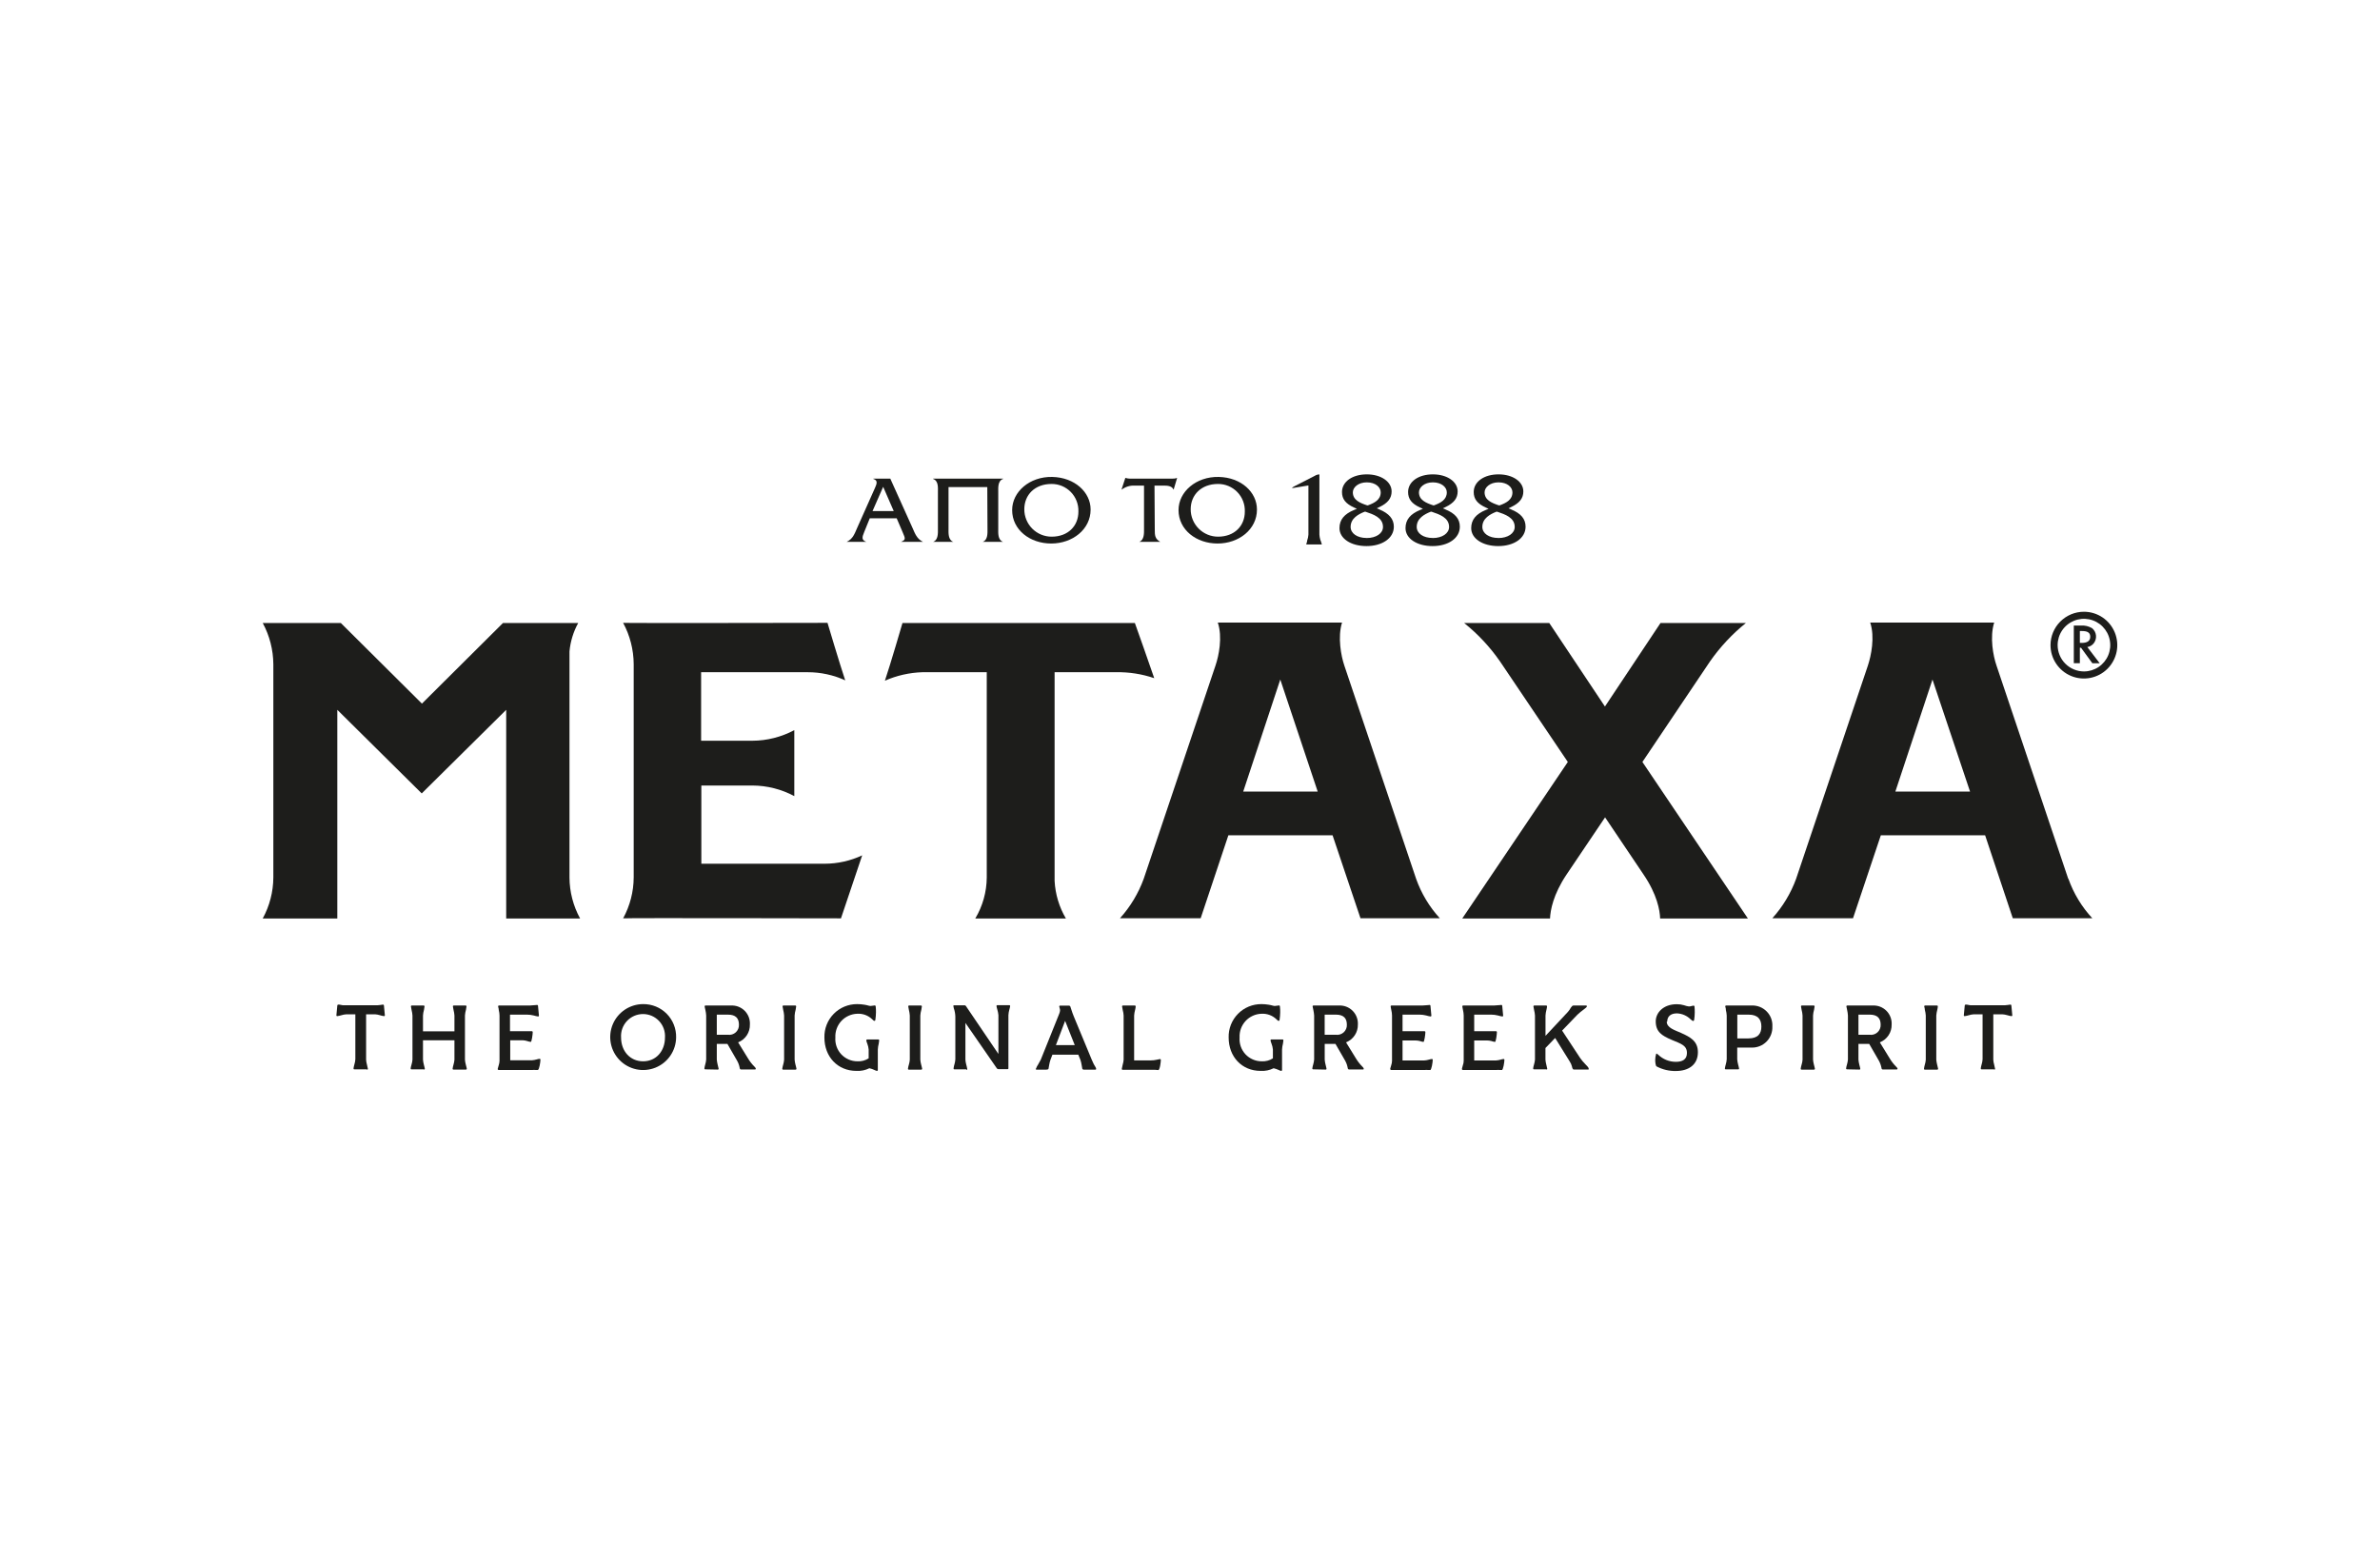 <svg width="154" height="100" viewBox="0 0 154 100" fill="none" xmlns="http://www.w3.org/2000/svg"><path d="M134.579 41.602H134.705C135.069 41.602 135.251 41.467 135.251 41.204C135.251 40.941 135.078 40.834 134.717 40.834H134.579V41.602ZM135.066 41.875L135.862 42.919H135.388L134.655 41.916H134.579V42.916H134.188V40.48H134.642C134.901 40.459 135.159 40.522 135.379 40.658C135.52 40.778 135.608 40.947 135.624 41.131C135.64 41.315 135.584 41.497 135.467 41.64C135.362 41.764 135.216 41.846 135.056 41.872" fill="#1D1D1B"/><path d="M23.73 69.197H22.933C22.892 69.197 22.873 69.175 22.873 69.144C22.887 69.044 22.91 68.945 22.939 68.849C22.97 68.747 22.988 68.641 22.993 68.535V65.635H22.419C22.302 65.642 22.186 65.664 22.074 65.7C21.991 65.725 21.906 65.743 21.82 65.754C21.812 65.754 21.804 65.753 21.797 65.75C21.79 65.747 21.784 65.743 21.778 65.737C21.773 65.731 21.77 65.725 21.767 65.717C21.765 65.71 21.765 65.702 21.767 65.694L21.826 65.067C21.826 65.059 21.828 65.051 21.832 65.043C21.836 65.036 21.841 65.029 21.847 65.023C21.853 65.018 21.86 65.014 21.868 65.011C21.875 65.008 21.884 65.007 21.892 65.007C21.927 65.007 21.999 65.007 22.086 65.032C22.174 65.058 22.293 65.051 22.419 65.051H24.253C24.382 65.051 24.507 65.051 24.601 65.032C24.659 65.021 24.718 65.013 24.777 65.007C24.785 65.007 24.793 65.008 24.801 65.011C24.809 65.014 24.816 65.018 24.822 65.023C24.828 65.029 24.833 65.036 24.837 65.043C24.84 65.051 24.842 65.059 24.843 65.067L24.902 65.694C24.904 65.702 24.904 65.71 24.901 65.717C24.899 65.725 24.896 65.731 24.89 65.737C24.885 65.743 24.879 65.747 24.872 65.75C24.864 65.753 24.857 65.754 24.849 65.754C24.758 65.743 24.669 65.723 24.582 65.694C24.48 65.663 24.375 65.643 24.269 65.635H23.689V68.57C23.694 68.676 23.712 68.781 23.742 68.883C23.768 68.976 23.789 69.07 23.805 69.165C23.805 69.173 23.803 69.18 23.8 69.187C23.797 69.194 23.793 69.201 23.787 69.206C23.781 69.211 23.775 69.214 23.767 69.217C23.76 69.219 23.753 69.22 23.745 69.219" fill="#1D1D1B"/><path d="M112.971 40.313C112.084 41.027 111.303 41.864 110.65 42.797L106.273 49.307L113.099 59.435H107.42C107.405 58.912 107.229 57.889 106.348 56.591L103.858 52.891L101.365 56.591C100.494 57.889 100.318 58.912 100.296 59.435H94.617L101.447 49.307L97.057 42.797C96.407 41.861 95.626 41.025 94.736 40.313H100.246L103.849 45.719L107.446 40.313H112.971Z" fill="#1D1D1B"/><path d="M37.414 40.313C37.1 40.882 36.908 41.51 36.849 42.157V56.782C36.854 57.71 37.09 58.622 37.536 59.435H32.754V45.933L27.288 51.342L21.826 45.933C21.826 45.933 21.826 58.789 21.826 59.435H17C17.445 58.621 17.681 57.71 17.687 56.782V42.985C17.68 42.051 17.444 41.134 17 40.313H22.052L27.301 45.531L32.547 40.313H37.414Z" fill="#1D1D1B"/><path d="M53.547 40.313C53.547 40.313 54.34 42.982 54.691 44.026C53.93 43.678 53.102 43.498 52.264 43.499H45.366V47.933H48.68C49.628 47.93 50.56 47.694 51.396 47.247V51.517C50.566 51.071 49.639 50.836 48.696 50.831H45.381V55.892H53.359C54.199 55.891 55.028 55.706 55.789 55.349C55.413 56.469 54.535 59.087 54.416 59.426C54.416 59.426 40.355 59.395 40.32 59.426C40.765 58.612 41 57.7 41.004 56.773V42.976C40.998 42.042 40.764 41.125 40.32 40.304C40.345 40.329 53.547 40.304 53.547 40.304" fill="#1D1D1B"/><path d="M80.443 51.223L82.842 43.973L85.263 51.223H80.443ZM91.631 56.867L86.987 43.07C86.774 42.443 86.545 41.229 86.837 40.288H78.8C79.113 41.229 78.866 42.436 78.649 43.07C78.649 43.07 74.356 55.826 74.005 56.867C73.662 57.809 73.14 58.676 72.469 59.42H77.69L79.483 54.051H86.225L88.031 59.42H93.165C92.487 58.681 91.966 57.812 91.631 56.867Z" fill="#1D1D1B"/><path d="M122.641 51.223L125.043 43.973L127.474 51.223H122.641ZM133.827 56.867L129.186 43.07C128.969 42.443 128.74 41.229 129.035 40.288H121.014C121.327 41.229 121.073 42.436 120.863 43.07C120.863 43.07 116.564 55.826 116.219 56.867C115.875 57.809 115.352 58.676 114.68 59.42H119.901L121.701 54.051H128.449L130.239 59.42H135.385C134.701 58.683 134.175 57.815 133.839 56.867" fill="#1D1D1B"/><path d="M73.448 40.313H58.396C58.396 40.313 57.612 43.007 57.258 44.048C58.025 43.712 58.848 43.526 59.685 43.499H63.849V56.782C63.842 57.717 63.586 58.633 63.106 59.435H68.97C68.534 58.696 68.284 57.862 68.239 57.005V43.499H72.212C73.053 43.483 73.89 43.613 74.686 43.885C74.329 42.841 73.554 40.646 73.432 40.313" fill="#1D1D1B"/><path d="M133.141 41.746C133.141 41.41 133.24 41.08 133.428 40.8C133.615 40.52 133.881 40.302 134.192 40.173C134.503 40.044 134.845 40.011 135.176 40.076C135.506 40.142 135.809 40.304 136.047 40.542C136.285 40.78 136.448 41.084 136.513 41.414C136.579 41.744 136.545 42.087 136.416 42.398C136.288 42.709 136.069 42.975 135.789 43.162C135.509 43.349 135.18 43.449 134.843 43.449C134.392 43.447 133.96 43.267 133.641 42.948C133.322 42.63 133.142 42.197 133.141 41.746ZM132.68 41.746C132.68 42.173 132.806 42.591 133.044 42.946C133.281 43.301 133.618 43.578 134.013 43.742C134.407 43.906 134.842 43.949 135.261 43.865C135.68 43.782 136.065 43.577 136.367 43.275C136.669 42.973 136.875 42.589 136.959 42.17C137.043 41.751 137 41.316 136.837 40.922C136.674 40.527 136.398 40.189 136.043 39.951C135.688 39.714 135.271 39.586 134.843 39.586C134.27 39.587 133.721 39.814 133.315 40.219C132.91 40.624 132.681 41.173 132.68 41.746Z" fill="#1D1D1B"/><path d="M74.721 34.268C74.721 34.622 74.721 34.867 75.079 35.064H73.712C74.053 34.939 74.025 34.481 74.025 34.205V31.423H73.414C73.119 31.409 72.829 31.498 72.592 31.674H72.57L72.815 30.928H72.834C72.919 30.955 73.008 30.97 73.097 30.972H75.853C75.96 30.978 76.066 30.963 76.167 30.928L75.944 31.674H75.929C75.838 31.455 75.562 31.423 75.33 31.423H74.703L74.721 34.268Z" fill="#1D1D1B"/><path d="M63.884 31.517H61.375V34.205C61.375 34.481 61.338 34.938 61.689 35.064H60.375C60.723 34.938 60.689 34.481 60.689 34.205V31.843C60.689 31.567 60.736 31.113 60.375 30.991V30.972H64.906V30.991C64.552 31.113 64.593 31.567 64.593 31.843V34.205C64.593 34.481 64.552 34.938 64.906 35.064H63.583C63.934 34.938 63.896 34.481 63.896 34.205L63.884 31.517Z" fill="#1D1D1B"/><path d="M66.279 32.954C66.278 33.187 66.323 33.418 66.412 33.634C66.5 33.849 66.63 34.045 66.795 34.21C66.96 34.375 67.156 34.506 67.371 34.595C67.587 34.684 67.818 34.729 68.051 34.728C69.108 34.728 69.779 34.035 69.779 33.107C69.787 32.874 69.748 32.641 69.664 32.423C69.58 32.205 69.453 32.007 69.29 31.839C69.127 31.672 68.932 31.539 68.716 31.449C68.501 31.36 68.269 31.314 68.035 31.317C66.963 31.317 66.279 32.019 66.279 32.954ZM70.569 32.976C70.569 34.258 69.396 35.171 68.02 35.171C66.643 35.171 65.492 34.286 65.492 33.007C65.492 31.819 66.63 30.831 68.085 30.862C69.54 30.893 70.569 31.853 70.569 32.969" fill="#1D1D1B"/><path d="M77.045 32.954C77.044 33.187 77.09 33.417 77.179 33.633C77.268 33.848 77.398 34.044 77.563 34.208C77.727 34.373 77.923 34.504 78.138 34.593C78.353 34.683 78.584 34.728 78.817 34.728C79.873 34.728 80.547 34.035 80.547 33.107C80.556 32.874 80.517 32.642 80.434 32.425C80.35 32.207 80.223 32.009 80.061 31.841C79.899 31.674 79.704 31.541 79.489 31.451C79.274 31.361 79.043 31.315 78.81 31.317C77.735 31.317 77.045 32.019 77.045 32.954ZM81.332 32.976C81.332 34.258 80.162 35.171 78.785 35.171C77.409 35.171 76.258 34.286 76.258 33.007C76.258 31.819 77.399 30.831 78.857 30.862C80.316 30.893 81.332 31.853 81.332 32.969" fill="#1D1D1B"/><path d="M57.146 31.502L56.459 33.069H57.829L57.146 31.502ZM56.28 33.537L55.923 34.418C55.778 34.766 55.731 34.948 56.061 35.064H54.781C55.189 34.879 55.302 34.528 55.459 34.17L56.616 31.574C56.713 31.345 56.841 31.088 56.509 30.991V30.972H57.607L59.049 34.17C59.206 34.528 59.331 34.879 59.726 35.064H58.296C58.635 34.92 58.579 34.854 58.397 34.418L58.02 33.537H56.28Z" fill="#1D1D1B"/><path d="M85.445 34.976L85.427 34.91C85.398 34.808 85.38 34.703 85.373 34.597V30.73C85.373 30.708 85.373 30.699 85.358 30.699C85.255 30.705 85.156 30.737 85.069 30.793L83.777 31.455C83.709 31.487 83.644 31.528 83.586 31.577C83.648 31.582 83.71 31.576 83.771 31.561L84.662 31.414V34.597C84.653 34.729 84.626 34.858 84.58 34.983V35.017C84.556 35.088 84.537 35.16 84.52 35.233H85.53C85.53 35.202 85.508 35.155 85.496 35.114C85.483 35.073 85.467 35.023 85.455 34.976" fill="#1D1D1B"/><path d="M88.431 34.813C87.82 34.813 87.393 34.518 87.393 34.095C87.393 33.534 87.91 33.267 88.299 33.114H88.331H88.359C88.861 33.283 89.488 33.493 89.488 34.098C89.488 34.515 89.043 34.816 88.431 34.816M87.537 31.859C87.537 31.546 87.876 31.213 88.44 31.213C89.005 31.213 89.34 31.527 89.34 31.859C89.34 32.336 88.945 32.543 88.516 32.7H88.487H88.459C87.992 32.546 87.537 32.355 87.537 31.859ZM89.268 32.966L89.086 32.894L89.262 32.809C89.805 32.549 90.046 32.239 90.046 31.8C90.046 31.172 89.369 30.696 88.44 30.696C87.512 30.696 86.835 31.166 86.835 31.84C86.835 32.292 87.067 32.593 87.616 32.841L87.798 32.925L87.613 33.001C86.985 33.261 86.672 33.628 86.672 34.176C86.672 34.848 87.409 35.337 88.422 35.337C89.434 35.337 90.19 34.832 90.19 34.083C90.19 33.581 89.877 33.223 89.249 32.963" fill="#1D1D1B"/><path d="M92.708 34.813C92.096 34.813 91.67 34.518 91.67 34.095C91.67 33.534 92.187 33.267 92.576 33.114H92.604H92.635C93.137 33.283 93.764 33.493 93.764 34.098C93.764 34.515 93.319 34.816 92.708 34.816M91.814 31.859C91.814 31.546 92.153 31.213 92.714 31.213C93.275 31.213 93.617 31.527 93.617 31.859C93.617 32.336 93.219 32.543 92.792 32.7H92.764H92.736C92.269 32.546 91.814 32.355 91.814 31.859ZM93.545 32.966L93.363 32.894L93.539 32.809C94.078 32.549 94.319 32.239 94.319 31.8C94.319 31.172 93.645 30.696 92.714 30.696C91.783 30.696 91.112 31.166 91.112 31.84C91.112 32.292 91.344 32.593 91.889 32.841L92.071 32.925L91.886 33.001C91.259 33.261 90.945 33.628 90.945 34.176C90.945 34.848 91.682 35.337 92.695 35.337C93.708 35.337 94.46 34.832 94.46 34.083C94.46 33.581 94.166 33.223 93.52 32.963" fill="#1D1D1B"/><path d="M96.954 34.813C96.343 34.813 95.916 34.518 95.916 34.095C95.916 33.534 96.434 33.267 96.823 33.114H96.854H96.882C97.384 33.283 98.011 33.493 98.011 34.098C98.011 34.515 97.566 34.816 96.954 34.816M96.061 31.859C96.061 31.546 96.399 31.213 96.964 31.213C97.528 31.213 97.864 31.527 97.864 31.859C97.864 32.336 97.469 32.543 97.039 32.7H97.011H96.983C96.516 32.546 96.061 32.355 96.061 31.859ZM97.792 32.966L97.61 32.894L97.785 32.809C98.328 32.549 98.569 32.239 98.569 31.8C98.569 31.172 97.892 30.696 96.964 30.696C96.036 30.696 95.358 31.166 95.358 31.84C95.358 32.292 95.59 32.593 96.139 32.841L96.318 32.925L96.136 33.001C95.509 33.261 95.195 33.628 95.195 34.176C95.195 34.848 95.932 35.337 96.945 35.337C97.958 35.337 98.714 34.832 98.714 34.083C98.714 33.581 98.416 33.223 97.773 32.963" fill="#1D1D1B"/><path d="M27.426 69.197H26.63C26.589 69.197 26.57 69.175 26.57 69.144C26.582 69.055 26.602 68.968 26.63 68.883C26.661 68.781 26.681 68.676 26.689 68.57V65.716C26.681 65.592 26.662 65.47 26.63 65.35C26.611 65.243 26.589 65.155 26.589 65.121C26.589 65.113 26.591 65.106 26.594 65.099C26.597 65.092 26.601 65.085 26.607 65.081C26.613 65.075 26.619 65.072 26.626 65.069C26.634 65.067 26.641 65.066 26.649 65.067H27.411C27.451 65.067 27.47 65.089 27.47 65.121C27.463 65.194 27.452 65.268 27.436 65.34C27.4 65.463 27.378 65.589 27.37 65.716V66.736H29.405V65.716C29.397 65.592 29.377 65.47 29.345 65.35C29.327 65.243 29.305 65.155 29.305 65.121C29.305 65.113 29.306 65.106 29.309 65.099C29.312 65.092 29.317 65.085 29.322 65.081C29.328 65.075 29.335 65.072 29.342 65.069C29.349 65.067 29.357 65.066 29.364 65.067H30.126C30.167 65.067 30.186 65.089 30.186 65.121C30.179 65.194 30.167 65.268 30.151 65.34C30.116 65.463 30.093 65.589 30.085 65.716V68.57C30.093 68.676 30.111 68.781 30.139 68.883C30.167 69.006 30.205 69.119 30.205 69.159C30.205 69.167 30.203 69.174 30.2 69.181C30.197 69.188 30.192 69.195 30.187 69.2C30.181 69.205 30.175 69.208 30.167 69.211C30.16 69.213 30.153 69.214 30.145 69.213H29.345C29.305 69.213 29.286 69.191 29.286 69.159C29.298 69.068 29.318 68.978 29.345 68.89C29.376 68.788 29.396 68.683 29.405 68.576V67.316H27.37V68.57C27.378 68.676 27.396 68.781 27.423 68.883C27.451 69.006 27.489 69.119 27.489 69.159C27.489 69.167 27.488 69.174 27.485 69.181C27.482 69.188 27.477 69.195 27.471 69.2C27.466 69.205 27.459 69.208 27.452 69.211C27.445 69.213 27.437 69.214 27.43 69.213" fill="#1D1D1B"/><path d="M34.806 69.238C34.755 69.241 34.703 69.241 34.652 69.238C34.587 69.23 34.522 69.23 34.458 69.238H32.272C32.263 69.238 32.254 69.237 32.246 69.234C32.238 69.231 32.23 69.226 32.224 69.22C32.217 69.214 32.212 69.206 32.208 69.198C32.205 69.19 32.203 69.181 32.203 69.172C32.221 69.091 32.243 69.012 32.269 68.934C32.301 68.841 32.319 68.743 32.322 68.645V65.716C32.319 65.595 32.302 65.474 32.272 65.356C32.272 65.249 32.231 65.168 32.231 65.127C32.23 65.119 32.231 65.111 32.234 65.103C32.236 65.095 32.241 65.088 32.246 65.082C32.252 65.077 32.259 65.072 32.267 65.07C32.275 65.067 32.283 65.066 32.291 65.067H34.1C34.245 65.07 34.389 65.063 34.533 65.048C34.633 65.048 34.705 65.03 34.746 65.03C34.755 65.029 34.763 65.03 34.771 65.032C34.779 65.035 34.786 65.039 34.792 65.045C34.799 65.05 34.804 65.057 34.807 65.065C34.81 65.073 34.812 65.081 34.812 65.089L34.872 65.716C34.873 65.724 34.872 65.731 34.87 65.739C34.867 65.746 34.864 65.753 34.858 65.758C34.853 65.764 34.847 65.768 34.84 65.771C34.833 65.774 34.826 65.776 34.818 65.776C34.72 65.761 34.622 65.74 34.527 65.71C34.389 65.676 34.248 65.658 34.106 65.657H33V66.729H34.404C34.413 66.728 34.422 66.729 34.431 66.732C34.439 66.735 34.447 66.74 34.453 66.746C34.459 66.753 34.464 66.76 34.467 66.769C34.47 66.777 34.471 66.786 34.47 66.795C34.47 66.93 34.404 67.422 34.345 67.422C34.261 67.411 34.179 67.391 34.1 67.363C34.015 67.338 33.928 67.322 33.84 67.316H33.015V68.611H34.408C34.514 68.604 34.619 68.586 34.721 68.557C34.782 68.536 34.845 68.523 34.909 68.517C34.944 68.517 34.969 68.517 34.969 68.579C34.969 68.711 34.894 69.232 34.803 69.232" fill="#1D1D1B"/><path d="M41.613 68.677C42.457 68.677 43.028 68.012 43.028 67.137C43.041 66.942 43.013 66.747 42.948 66.564C42.882 66.38 42.78 66.212 42.647 66.07C42.513 65.927 42.352 65.814 42.174 65.736C41.995 65.659 41.802 65.619 41.607 65.619C41.412 65.619 41.219 65.659 41.041 65.736C40.862 65.814 40.701 65.927 40.568 66.07C40.434 66.212 40.332 66.38 40.266 66.564C40.201 66.747 40.174 66.942 40.187 67.137C40.187 68.012 40.767 68.677 41.613 68.677ZM41.613 64.976C41.897 64.972 42.178 65.026 42.441 65.133C42.703 65.241 42.942 65.4 43.141 65.602C43.34 65.804 43.497 66.044 43.601 66.307C43.706 66.571 43.756 66.853 43.749 67.137C43.743 67.557 43.614 67.966 43.376 68.313C43.139 68.66 42.804 68.929 42.414 69.086C42.024 69.243 41.596 69.282 41.185 69.197C40.773 69.112 40.396 68.907 40.1 68.608C39.805 68.309 39.604 67.929 39.524 67.516C39.443 67.104 39.487 66.676 39.648 66.288C39.81 65.9 40.083 65.569 40.433 65.335C40.782 65.102 41.193 64.977 41.613 64.976Z" fill="#1D1D1B"/><path d="M47.093 66.958C47.184 66.972 47.278 66.966 47.367 66.939C47.456 66.912 47.538 66.866 47.607 66.804C47.676 66.742 47.73 66.665 47.766 66.58C47.802 66.494 47.818 66.402 47.814 66.309C47.814 65.889 47.601 65.657 47.102 65.657H46.381V66.958H47.093ZM45.635 69.197C45.627 69.198 45.62 69.196 45.612 69.194C45.605 69.191 45.599 69.187 45.594 69.181C45.588 69.176 45.584 69.17 45.582 69.163C45.579 69.156 45.578 69.148 45.578 69.141C45.59 69.05 45.609 68.961 45.635 68.874C45.666 68.772 45.686 68.667 45.694 68.56V65.716C45.688 65.593 45.67 65.47 45.641 65.349C45.619 65.243 45.594 65.155 45.594 65.121C45.594 65.113 45.595 65.105 45.599 65.099C45.602 65.092 45.606 65.085 45.612 65.08C45.617 65.075 45.624 65.072 45.631 65.069C45.638 65.067 45.646 65.066 45.654 65.067H47.294C47.457 65.058 47.621 65.083 47.775 65.141C47.928 65.2 48.068 65.29 48.184 65.406C48.3 65.522 48.39 65.661 48.449 65.815C48.507 65.968 48.532 66.132 48.523 66.296C48.53 66.544 48.46 66.787 48.324 66.994C48.188 67.2 47.991 67.36 47.761 67.45L48.388 68.469C48.508 68.672 48.653 68.859 48.821 69.025C48.861 69.058 48.892 69.103 48.908 69.153C48.908 69.184 48.89 69.206 48.849 69.206H47.949C47.886 69.206 47.867 69.15 47.861 69.097C47.832 68.936 47.776 68.781 47.695 68.639L47.068 67.551H46.381V68.57C46.391 68.676 46.409 68.78 46.434 68.883C46.461 68.973 46.483 69.064 46.5 69.156C46.5 69.197 46.481 69.213 46.441 69.213L45.635 69.197Z" fill="#1D1D1B"/><path d="M51.417 68.57C51.425 68.676 51.443 68.781 51.47 68.883C51.498 69.006 51.536 69.119 51.536 69.159C51.536 69.167 51.535 69.175 51.532 69.182C51.529 69.189 51.524 69.195 51.519 69.201C51.513 69.206 51.506 69.21 51.499 69.213C51.492 69.215 51.484 69.216 51.477 69.216H50.677C50.669 69.217 50.661 69.216 50.654 69.214C50.646 69.211 50.639 69.207 50.634 69.202C50.628 69.196 50.624 69.19 50.621 69.182C50.618 69.175 50.617 69.167 50.617 69.159C50.63 69.068 50.65 68.978 50.677 68.89C50.708 68.788 50.728 68.683 50.736 68.576V65.716C50.728 65.592 50.709 65.47 50.677 65.35C50.658 65.243 50.636 65.155 50.636 65.121C50.636 65.113 50.638 65.106 50.641 65.099C50.644 65.092 50.648 65.085 50.654 65.081C50.66 65.075 50.666 65.072 50.673 65.069C50.681 65.067 50.688 65.066 50.696 65.067H51.458C51.498 65.067 51.517 65.089 51.517 65.121C51.51 65.194 51.499 65.268 51.483 65.34C51.447 65.463 51.425 65.589 51.417 65.716V68.57Z" fill="#1D1D1B"/><path d="M56.207 68.485V67.912C56.195 67.784 56.165 67.658 56.12 67.538C56.089 67.469 56.067 67.397 56.054 67.322C56.054 67.306 56.06 67.291 56.071 67.28C56.082 67.269 56.098 67.262 56.113 67.262H56.828C56.836 67.262 56.844 67.263 56.852 67.266C56.859 67.269 56.866 67.273 56.871 67.279C56.877 67.284 56.882 67.291 56.884 67.299C56.887 67.306 56.888 67.314 56.888 67.322C56.883 67.391 56.874 67.461 56.86 67.529C56.826 67.656 56.806 67.786 56.8 67.918V69.238C56.8 69.246 56.799 69.254 56.797 69.261C56.794 69.269 56.789 69.275 56.784 69.281C56.778 69.287 56.771 69.291 56.764 69.294C56.756 69.297 56.748 69.298 56.74 69.297C56.69 69.288 56.641 69.27 56.596 69.244C56.487 69.193 56.372 69.153 56.255 69.125C55.994 69.255 55.705 69.315 55.414 69.297C54.197 69.297 53.344 68.379 53.344 67.137C53.337 66.854 53.386 66.573 53.49 66.31C53.593 66.047 53.749 65.807 53.947 65.606C54.145 65.404 54.382 65.244 54.643 65.136C54.904 65.028 55.185 64.974 55.467 64.976C55.622 64.976 55.776 64.989 55.928 65.014C56.12 65.042 56.242 65.096 56.327 65.096C56.38 65.095 56.434 65.088 56.486 65.077C56.525 65.068 56.563 65.063 56.602 65.061C56.64 65.061 56.656 65.077 56.662 65.121C56.677 65.252 56.684 65.384 56.681 65.516C56.678 65.678 56.664 65.841 56.64 66.002C56.64 66.018 56.634 66.033 56.623 66.044C56.611 66.055 56.596 66.061 56.581 66.061C56.543 66.061 56.502 66.024 56.433 65.955C56.306 65.832 56.154 65.737 55.988 65.676C55.821 65.615 55.644 65.589 55.467 65.6C55.273 65.606 55.082 65.651 54.905 65.732C54.728 65.813 54.569 65.928 54.437 66.071C54.306 66.215 54.204 66.382 54.138 66.566C54.072 66.748 54.043 66.943 54.053 67.137C54.038 67.334 54.064 67.531 54.129 67.717C54.193 67.903 54.296 68.074 54.43 68.219C54.564 68.363 54.727 68.478 54.907 68.557C55.088 68.636 55.283 68.677 55.48 68.677C55.736 68.691 55.991 68.624 56.207 68.485Z" fill="#1D1D1B"/><path d="M59.55 68.57C59.558 68.676 59.575 68.781 59.603 68.883C59.631 69.006 59.669 69.119 59.669 69.159C59.669 69.167 59.667 69.175 59.664 69.182C59.661 69.189 59.657 69.195 59.651 69.201C59.646 69.206 59.639 69.21 59.632 69.213C59.625 69.215 59.617 69.216 59.609 69.216H58.81C58.802 69.217 58.794 69.216 58.787 69.214C58.779 69.211 58.772 69.207 58.767 69.202C58.761 69.196 58.757 69.19 58.754 69.182C58.751 69.175 58.75 69.167 58.75 69.159C58.761 69.068 58.781 68.978 58.81 68.89C58.841 68.788 58.861 68.683 58.869 68.576V65.716C58.861 65.592 58.841 65.47 58.81 65.35C58.791 65.243 58.769 65.155 58.769 65.121C58.769 65.113 58.77 65.106 58.773 65.099C58.777 65.092 58.781 65.085 58.787 65.081C58.792 65.075 58.799 65.072 58.806 65.069C58.813 65.067 58.821 65.066 58.828 65.067H59.59C59.631 65.067 59.65 65.089 59.65 65.121C59.643 65.194 59.632 65.268 59.616 65.34C59.58 65.463 59.558 65.589 59.55 65.716V68.57Z" fill="#1D1D1B"/><path d="M62.528 69.197H61.76C61.716 69.197 61.7 69.175 61.7 69.144C61.713 69.037 61.736 68.932 61.769 68.83C61.795 68.736 61.811 68.639 61.816 68.542V65.788C61.812 65.601 61.778 65.416 61.716 65.24C61.702 65.194 61.693 65.146 61.688 65.099C61.687 65.092 61.688 65.086 61.69 65.08C61.692 65.074 61.696 65.069 61.7 65.064C61.705 65.06 61.71 65.056 61.716 65.054C61.722 65.052 61.728 65.051 61.735 65.052H62.409C62.428 65.05 62.447 65.055 62.464 65.064C62.48 65.074 62.494 65.088 62.503 65.105L64.604 68.203V65.694C64.593 65.57 64.569 65.447 64.532 65.328C64.508 65.253 64.49 65.176 64.478 65.099C64.478 65.091 64.48 65.084 64.483 65.077C64.486 65.07 64.491 65.064 64.496 65.058C64.502 65.053 64.508 65.05 64.516 65.047C64.523 65.045 64.531 65.044 64.538 65.045H65.303C65.344 65.045 65.363 65.067 65.363 65.099C65.353 65.176 65.337 65.253 65.312 65.328C65.277 65.447 65.256 65.57 65.25 65.694V69.122C65.25 69.163 65.25 69.184 65.19 69.184H64.623C64.595 69.187 64.567 69.181 64.542 69.168C64.518 69.154 64.498 69.134 64.485 69.109L62.468 66.193V68.57C62.474 68.669 62.489 68.768 62.516 68.865C62.546 68.968 62.57 69.072 62.588 69.178C62.588 69.186 62.586 69.193 62.583 69.2C62.58 69.207 62.575 69.213 62.57 69.218C62.564 69.223 62.557 69.227 62.55 69.23C62.543 69.232 62.535 69.233 62.528 69.232" fill="#1D1D1B"/><path d="M68.919 66.061L68.323 67.629H69.543L68.919 66.061ZM67.038 69.15C67.069 69.055 67.114 68.965 67.172 68.884C67.235 68.782 67.293 68.677 67.345 68.57L68.54 65.594C68.57 65.525 68.588 65.45 68.593 65.375C68.591 65.329 68.582 65.284 68.568 65.24C68.555 65.205 68.546 65.17 68.54 65.133C68.539 65.125 68.539 65.117 68.542 65.109C68.545 65.102 68.549 65.095 68.555 65.089C68.561 65.083 68.567 65.079 68.575 65.076C68.583 65.073 68.591 65.073 68.599 65.074H69.173C69.19 65.075 69.207 65.08 69.221 65.089C69.235 65.099 69.247 65.112 69.255 65.127C69.289 65.202 69.349 65.456 69.48 65.77L70.641 68.57C70.681 68.664 70.706 68.718 70.753 68.818C70.8 68.918 70.829 68.953 70.87 69.025C70.899 69.067 70.919 69.115 70.929 69.166C70.93 69.173 70.928 69.18 70.926 69.186C70.924 69.193 70.919 69.199 70.914 69.204C70.909 69.209 70.903 69.212 70.897 69.214C70.89 69.216 70.883 69.217 70.876 69.216H70.117C70.099 69.216 70.082 69.21 70.067 69.201C70.052 69.192 70.04 69.178 70.032 69.163C70.011 69.076 69.996 68.988 69.985 68.899C69.969 68.793 69.944 68.688 69.91 68.586L69.772 68.247H68.097L67.969 68.586C67.935 68.688 67.909 68.793 67.891 68.899C67.872 69.012 67.856 69.125 67.844 69.163C67.831 69.2 67.765 69.216 67.702 69.216H67.075C67.068 69.217 67.06 69.216 67.053 69.214C67.046 69.212 67.039 69.208 67.033 69.203C67.028 69.198 67.023 69.192 67.02 69.185C67.017 69.178 67.016 69.17 67.016 69.163" fill="#1D1D1B"/><path d="M73.426 65.067C73.467 65.067 73.486 65.089 73.486 65.121C73.482 65.194 73.47 65.266 73.451 65.337C73.416 65.461 73.394 65.588 73.385 65.716V68.617H74.467C74.593 68.618 74.718 68.604 74.841 68.576C74.91 68.556 74.982 68.541 75.054 68.532C75.062 68.532 75.07 68.533 75.077 68.536C75.085 68.539 75.091 68.543 75.097 68.549C75.103 68.554 75.107 68.561 75.11 68.569C75.113 68.576 75.114 68.584 75.113 68.592C75.113 68.73 75.047 69.244 74.947 69.244C74.872 69.242 74.796 69.236 74.721 69.225C74.629 69.22 74.537 69.22 74.445 69.225H72.645C72.638 69.226 72.63 69.225 72.623 69.223C72.616 69.221 72.609 69.217 72.604 69.212C72.598 69.207 72.594 69.201 72.591 69.194C72.587 69.187 72.586 69.18 72.586 69.172C72.6 69.078 72.62 68.985 72.645 68.893C72.677 68.791 72.697 68.686 72.705 68.579V65.716C72.699 65.592 72.679 65.469 72.645 65.35C72.627 65.274 72.614 65.198 72.605 65.121C72.605 65.113 72.606 65.106 72.609 65.099C72.612 65.092 72.617 65.085 72.623 65.081C72.628 65.075 72.635 65.072 72.642 65.069C72.649 65.067 72.657 65.066 72.664 65.067H73.426Z" fill="#1D1D1B"/><path d="M82.364 68.485V67.912C82.351 67.784 82.322 67.658 82.276 67.538C82.245 67.469 82.223 67.397 82.21 67.322C82.21 67.314 82.211 67.306 82.214 67.299C82.216 67.291 82.221 67.284 82.227 67.279C82.232 67.273 82.239 67.269 82.246 67.266C82.254 67.263 82.262 67.262 82.27 67.262H82.985C82.993 67.262 83.001 67.263 83.008 67.266C83.015 67.269 83.022 67.273 83.028 67.279C83.033 67.284 83.038 67.291 83.04 67.299C83.043 67.306 83.045 67.314 83.044 67.322C83.04 67.391 83.03 67.461 83.016 67.529C82.982 67.656 82.962 67.786 82.956 67.918V69.238C82.957 69.246 82.956 69.254 82.953 69.261C82.95 69.269 82.945 69.275 82.94 69.281C82.934 69.287 82.927 69.291 82.92 69.294C82.913 69.297 82.905 69.298 82.897 69.297C82.846 69.288 82.797 69.27 82.752 69.244C82.643 69.193 82.528 69.153 82.411 69.125C82.151 69.255 81.861 69.315 81.57 69.297C80.35 69.297 79.501 68.379 79.501 67.137C79.493 66.854 79.543 66.573 79.646 66.31C79.75 66.047 79.905 65.807 80.103 65.606C80.301 65.404 80.538 65.244 80.799 65.136C81.061 65.028 81.341 64.974 81.624 64.976C81.778 64.977 81.932 64.989 82.085 65.014C82.276 65.042 82.398 65.096 82.483 65.096C82.537 65.095 82.59 65.088 82.643 65.077C82.681 65.068 82.72 65.063 82.759 65.061C82.796 65.061 82.812 65.077 82.818 65.121C82.834 65.252 82.84 65.384 82.837 65.516C82.834 65.678 82.82 65.841 82.796 66.002C82.796 66.018 82.79 66.033 82.779 66.044C82.768 66.055 82.753 66.061 82.737 66.061C82.699 66.061 82.659 66.024 82.59 65.955C82.462 65.832 82.31 65.737 82.144 65.677C81.977 65.615 81.8 65.59 81.624 65.6C81.429 65.606 81.238 65.651 81.061 65.732C80.884 65.813 80.725 65.928 80.594 66.071C80.462 66.215 80.36 66.382 80.294 66.566C80.228 66.748 80.199 66.943 80.209 67.137C80.194 67.334 80.22 67.531 80.285 67.717C80.35 67.903 80.452 68.074 80.586 68.219C80.72 68.363 80.883 68.478 81.063 68.557C81.244 68.636 81.439 68.677 81.636 68.677C81.893 68.691 82.147 68.624 82.364 68.485Z" fill="#1D1D1B"/><path d="M86.429 66.958C86.52 66.972 86.614 66.966 86.703 66.939C86.792 66.912 86.874 66.866 86.943 66.804C87.012 66.742 87.066 66.665 87.102 66.58C87.138 66.494 87.154 66.402 87.15 66.309C87.15 65.889 86.937 65.657 86.441 65.657H85.714V66.958H86.429ZM84.974 69.197C84.966 69.197 84.958 69.196 84.951 69.194C84.944 69.191 84.937 69.187 84.932 69.182C84.926 69.176 84.922 69.17 84.919 69.163C84.916 69.156 84.914 69.148 84.914 69.141C84.926 69.05 84.946 68.961 84.974 68.874C85.004 68.772 85.023 68.667 85.033 68.56V65.716C85.025 65.593 85.007 65.47 84.98 65.349C84.959 65.274 84.943 65.198 84.933 65.121C84.933 65.113 84.934 65.105 84.937 65.099C84.941 65.092 84.945 65.085 84.951 65.08C84.956 65.075 84.963 65.072 84.97 65.069C84.977 65.067 84.985 65.066 84.993 65.067H86.629C86.793 65.058 86.958 65.083 87.111 65.141C87.265 65.2 87.404 65.29 87.521 65.406C87.637 65.522 87.728 65.661 87.786 65.815C87.845 65.968 87.871 66.132 87.862 66.296C87.868 66.544 87.798 66.787 87.661 66.994C87.524 67.2 87.327 67.36 87.097 67.45L87.724 68.469C87.844 68.672 87.99 68.858 88.156 69.025C88.197 69.058 88.228 69.103 88.244 69.153C88.244 69.184 88.244 69.206 88.188 69.206H87.294C87.228 69.206 87.209 69.15 87.203 69.097C87.174 68.936 87.119 68.782 87.04 68.639L86.413 67.551H85.717V68.57C85.725 68.676 85.743 68.781 85.77 68.883C85.798 69.012 85.833 69.119 85.833 69.156C85.833 69.194 85.817 69.213 85.773 69.213L84.974 69.197Z" fill="#1D1D1B"/><path d="M92.546 69.238C92.495 69.241 92.444 69.241 92.393 69.238C92.327 69.23 92.261 69.23 92.195 69.238H90.025C90.016 69.238 90.007 69.237 89.999 69.234C89.99 69.231 89.982 69.226 89.975 69.22C89.969 69.214 89.963 69.206 89.96 69.198C89.956 69.19 89.954 69.181 89.953 69.172C89.953 69.141 89.991 69.047 90.019 68.934C90.052 68.841 90.07 68.744 90.072 68.645V65.716C90.07 65.595 90.054 65.474 90.025 65.356C90.006 65.249 89.984 65.168 89.984 65.127C89.984 65.086 90 65.067 90.044 65.067H91.85C91.995 65.07 92.139 65.063 92.283 65.049C92.383 65.049 92.455 65.03 92.496 65.03C92.504 65.029 92.513 65.03 92.52 65.032C92.528 65.035 92.535 65.039 92.541 65.045C92.547 65.05 92.552 65.057 92.555 65.065C92.558 65.073 92.559 65.081 92.559 65.089L92.618 65.716C92.618 65.757 92.597 65.776 92.565 65.776C92.467 65.762 92.371 65.74 92.277 65.71C92.139 65.676 91.998 65.658 91.856 65.657H90.753V66.729H92.164C92.173 66.728 92.182 66.729 92.19 66.732C92.199 66.735 92.206 66.74 92.213 66.746C92.219 66.753 92.224 66.76 92.227 66.769C92.23 66.777 92.231 66.786 92.23 66.795C92.23 66.93 92.164 67.422 92.104 67.422C92.022 67.411 91.941 67.391 91.863 67.363C91.771 67.341 91.678 67.329 91.584 67.328H90.753V68.623H92.142C92.248 68.617 92.353 68.599 92.455 68.57C92.517 68.549 92.582 68.535 92.647 68.529C92.681 68.529 92.706 68.529 92.706 68.592C92.706 68.724 92.628 69.244 92.54 69.244" fill="#1D1D1B"/><path d="M97.184 69.238C97.133 69.241 97.081 69.241 97.03 69.238C96.966 69.23 96.9 69.23 96.836 69.238H94.663C94.654 69.238 94.645 69.237 94.637 69.234C94.628 69.231 94.621 69.226 94.614 69.22C94.608 69.214 94.603 69.206 94.599 69.198C94.596 69.19 94.594 69.181 94.594 69.172C94.594 69.141 94.628 69.047 94.656 68.934C94.69 68.841 94.708 68.744 94.71 68.645V65.716C94.707 65.595 94.692 65.474 94.663 65.356C94.647 65.249 94.622 65.168 94.622 65.127C94.621 65.119 94.622 65.111 94.624 65.103C94.627 65.095 94.631 65.088 94.637 65.082C94.643 65.077 94.65 65.072 94.658 65.07C94.665 65.067 94.674 65.066 94.682 65.067H96.491C96.635 65.07 96.78 65.063 96.924 65.048C97.024 65.048 97.096 65.03 97.137 65.03C97.145 65.029 97.154 65.03 97.162 65.032C97.169 65.035 97.177 65.039 97.183 65.045C97.189 65.05 97.194 65.057 97.198 65.065C97.201 65.073 97.203 65.081 97.203 65.089L97.262 65.716C97.263 65.724 97.262 65.731 97.26 65.739C97.258 65.746 97.254 65.753 97.249 65.758C97.244 65.764 97.238 65.768 97.231 65.771C97.224 65.774 97.216 65.776 97.209 65.776C97.11 65.761 97.013 65.74 96.917 65.71C96.78 65.676 96.639 65.658 96.497 65.657H95.39V66.729H96.795C96.804 66.728 96.813 66.729 96.821 66.732C96.829 66.735 96.837 66.74 96.843 66.746C96.849 66.753 96.854 66.76 96.856 66.769C96.859 66.777 96.859 66.786 96.858 66.795C96.858 66.93 96.795 67.422 96.736 67.422C96.652 67.411 96.57 67.391 96.491 67.363C96.4 67.341 96.308 67.329 96.215 67.328H95.39V68.623H96.782C96.889 68.617 96.994 68.599 97.096 68.57C97.157 68.549 97.22 68.535 97.284 68.529C97.319 68.529 97.344 68.529 97.344 68.592C97.344 68.724 97.265 69.244 97.178 69.244" fill="#1D1D1B"/><path d="M100.062 69.197H99.263C99.222 69.197 99.203 69.175 99.203 69.144C99.214 69.052 99.234 68.962 99.263 68.874C99.294 68.772 99.314 68.667 99.322 68.561V65.716C99.314 65.592 99.294 65.47 99.263 65.35C99.244 65.243 99.222 65.155 99.222 65.121C99.222 65.113 99.224 65.106 99.227 65.099C99.23 65.092 99.234 65.085 99.24 65.081C99.245 65.075 99.252 65.072 99.259 65.069C99.266 65.067 99.274 65.066 99.281 65.067H100.044C100.084 65.067 100.103 65.089 100.103 65.121C100.096 65.195 100.084 65.268 100.065 65.34C100.032 65.463 100.011 65.589 100.003 65.716V67.03L101.451 65.481C101.527 65.396 101.592 65.302 101.646 65.202C101.705 65.121 101.746 65.067 101.812 65.067H102.63C102.637 65.067 102.645 65.068 102.651 65.07C102.658 65.073 102.664 65.077 102.668 65.082C102.673 65.087 102.677 65.093 102.679 65.1C102.681 65.106 102.682 65.114 102.681 65.121C102.681 65.168 102.599 65.23 102.48 65.321C102.334 65.425 102.196 65.54 102.066 65.663L101.078 66.689L102.245 68.463C102.339 68.597 102.443 68.723 102.558 68.84C102.687 68.971 102.8 69.084 102.8 69.153C102.8 69.222 102.8 69.21 102.747 69.21H101.834C101.771 69.21 101.74 69.134 101.712 69.003C101.683 68.891 101.635 68.785 101.571 68.689L100.627 67.168L100 67.817V68.57C100.008 68.676 100.025 68.781 100.053 68.883C100.079 68.974 100.1 69.067 100.116 69.159C100.116 69.167 100.114 69.174 100.111 69.181C100.108 69.187 100.104 69.193 100.099 69.198C100.094 69.203 100.087 69.207 100.081 69.21C100.074 69.212 100.066 69.213 100.059 69.213" fill="#1D1D1B"/><path d="M107.848 66.108C107.848 66.516 108.368 66.657 108.764 66.836C109.391 67.115 109.864 67.378 109.864 68.09C109.864 68.918 109.237 69.304 108.444 69.304C108.007 69.314 107.575 69.211 107.189 69.006C107.136 68.977 107.102 68.77 107.102 68.589C107.103 68.458 107.123 68.328 107.161 68.203C107.161 68.184 107.177 68.178 107.189 68.178C107.202 68.178 107.255 68.215 107.296 68.25C107.601 68.544 108.008 68.709 108.431 68.711C108.858 68.711 109.155 68.564 109.155 68.137C109.155 67.635 108.745 67.535 108.171 67.29C107.528 67.018 107.136 66.77 107.136 66.089C107.136 65.547 107.61 64.982 108.503 64.982C108.659 64.982 108.815 65.004 108.964 65.048C109.065 65.086 109.171 65.112 109.278 65.127C109.344 65.128 109.41 65.117 109.472 65.095C109.509 65.083 109.547 65.076 109.585 65.073C109.62 65.073 109.638 65.089 109.645 65.133C109.657 65.262 109.662 65.392 109.66 65.522C109.659 65.685 109.645 65.847 109.62 66.008C109.618 66.024 109.61 66.039 109.598 66.05C109.586 66.061 109.57 66.067 109.554 66.067C109.519 66.067 109.472 66.023 109.4 65.967C109.163 65.728 108.843 65.588 108.506 65.575C108.045 65.575 107.879 65.829 107.879 66.115" fill="#1D1D1B"/><path d="M113.13 67.196C113.757 67.196 113.971 66.883 113.971 66.428C113.971 65.973 113.757 65.657 113.143 65.657H112.415V67.196H113.13ZM111.675 65.343C111.675 65.243 111.634 65.155 111.634 65.127C111.633 65.119 111.634 65.11 111.637 65.103C111.64 65.095 111.644 65.088 111.65 65.082C111.655 65.077 111.662 65.072 111.67 65.07C111.678 65.067 111.686 65.066 111.694 65.067H113.343C113.523 65.059 113.703 65.089 113.87 65.155C114.038 65.221 114.189 65.322 114.315 65.45C114.442 65.578 114.54 65.731 114.603 65.9C114.666 66.069 114.693 66.248 114.682 66.428C114.69 66.606 114.66 66.784 114.596 66.951C114.532 67.117 114.435 67.269 114.31 67.397C114.185 67.524 114.036 67.625 113.871 67.692C113.705 67.76 113.528 67.793 113.35 67.789H112.409V68.551C112.417 68.657 112.435 68.762 112.462 68.865C112.491 68.999 112.528 69.1 112.528 69.144C112.528 69.188 112.509 69.197 112.469 69.197H111.669C111.661 69.198 111.654 69.197 111.647 69.195C111.639 69.193 111.633 69.189 111.627 69.184C111.622 69.179 111.617 69.172 111.614 69.166C111.611 69.159 111.609 69.151 111.609 69.144C111.623 69.051 111.643 68.96 111.669 68.871C111.702 68.763 111.722 68.651 111.729 68.538V65.716C111.723 65.59 111.703 65.465 111.669 65.343" fill="#1D1D1B"/><path d="M117.315 68.57C117.323 68.676 117.341 68.781 117.369 68.883C117.397 69.006 117.435 69.119 117.435 69.159C117.435 69.167 117.433 69.175 117.43 69.182C117.427 69.189 117.422 69.195 117.417 69.201C117.411 69.206 117.405 69.21 117.397 69.213C117.39 69.215 117.383 69.216 117.375 69.216H116.575C116.568 69.217 116.56 69.216 116.552 69.214C116.545 69.211 116.538 69.207 116.532 69.202C116.527 69.196 116.522 69.19 116.519 69.182C116.516 69.175 116.515 69.167 116.516 69.159C116.528 69.068 116.548 68.978 116.575 68.89C116.608 68.788 116.628 68.683 116.635 68.576V65.716C116.628 65.592 116.608 65.469 116.575 65.35C116.56 65.243 116.535 65.155 116.535 65.121C116.535 65.113 116.536 65.106 116.539 65.099C116.542 65.092 116.547 65.085 116.552 65.081C116.558 65.075 116.565 65.072 116.572 65.069C116.579 65.067 116.587 65.066 116.594 65.067H117.356C117.397 65.067 117.416 65.089 117.416 65.121C117.409 65.194 117.397 65.268 117.381 65.34C117.345 65.463 117.323 65.589 117.315 65.716V68.57Z" fill="#1D1D1B"/><path d="M120.968 66.958C121.059 66.972 121.153 66.966 121.242 66.939C121.331 66.912 121.413 66.866 121.482 66.804C121.551 66.742 121.605 66.665 121.641 66.58C121.677 66.494 121.693 66.402 121.689 66.309C121.689 65.889 121.476 65.657 120.98 65.657H120.253V66.958H120.968ZM119.513 69.197C119.505 69.197 119.497 69.196 119.49 69.194C119.483 69.191 119.476 69.187 119.471 69.182C119.465 69.176 119.461 69.17 119.458 69.163C119.455 69.156 119.453 69.148 119.453 69.141C119.465 69.05 119.485 68.961 119.513 68.874C119.543 68.772 119.563 68.667 119.572 68.56V65.716C119.564 65.593 119.547 65.47 119.519 65.349C119.498 65.274 119.482 65.198 119.472 65.121C119.472 65.113 119.473 65.105 119.477 65.099C119.48 65.092 119.484 65.085 119.49 65.08C119.495 65.075 119.502 65.072 119.509 65.069C119.516 65.067 119.524 65.066 119.532 65.067H121.168C121.332 65.058 121.497 65.083 121.65 65.141C121.804 65.2 121.943 65.29 122.06 65.406C122.176 65.522 122.267 65.661 122.325 65.815C122.384 65.968 122.41 66.132 122.401 66.296C122.407 66.544 122.337 66.787 122.2 66.994C122.063 67.2 121.866 67.36 121.636 67.45L122.263 68.469C122.381 68.672 122.526 68.859 122.692 69.025C122.739 69.072 122.783 69.125 122.783 69.153C122.783 69.181 122.764 69.206 122.724 69.206H121.83C121.764 69.206 121.745 69.15 121.742 69.097C121.71 68.936 121.654 68.782 121.576 68.639L120.949 67.551H120.253V68.57C120.261 68.676 120.279 68.781 120.306 68.883C120.334 69.012 120.372 69.119 120.372 69.156C120.372 69.194 120.353 69.213 120.312 69.213L119.513 69.197Z" fill="#1D1D1B"/><path d="M125.289 68.57C125.299 68.676 125.316 68.781 125.342 68.883C125.37 68.974 125.392 69.066 125.408 69.159C125.408 69.167 125.407 69.175 125.404 69.182C125.401 69.189 125.396 69.195 125.391 69.201C125.385 69.206 125.378 69.21 125.371 69.213C125.364 69.215 125.356 69.216 125.349 69.216H124.549C124.541 69.217 124.534 69.216 124.526 69.214C124.519 69.211 124.512 69.207 124.507 69.202C124.501 69.196 124.497 69.19 124.495 69.182C124.492 69.175 124.492 69.167 124.493 69.159C124.504 69.068 124.523 68.978 124.549 68.89C124.581 68.788 124.601 68.683 124.609 68.576V65.716C124.602 65.592 124.582 65.469 124.549 65.35C124.549 65.243 124.508 65.155 124.508 65.121C124.508 65.113 124.51 65.106 124.513 65.099C124.516 65.092 124.52 65.085 124.526 65.081C124.532 65.075 124.538 65.072 124.546 65.069C124.553 65.067 124.56 65.066 124.568 65.067H125.33C125.374 65.067 125.389 65.089 125.389 65.121C125.384 65.195 125.372 65.268 125.355 65.34C125.321 65.463 125.299 65.589 125.289 65.716V68.57Z" fill="#1D1D1B"/><path d="M129.037 69.197H128.225C128.184 69.197 128.166 69.175 128.166 69.144C128.18 69.044 128.202 68.945 128.231 68.849C128.262 68.747 128.28 68.641 128.285 68.535V65.635H127.723C127.606 65.642 127.49 65.664 127.379 65.7C127.295 65.725 127.21 65.743 127.125 65.754C127.117 65.754 127.109 65.753 127.102 65.75C127.095 65.747 127.088 65.743 127.083 65.737C127.078 65.731 127.074 65.725 127.072 65.717C127.07 65.71 127.07 65.702 127.071 65.694L127.131 65.067C127.131 65.059 127.133 65.051 127.137 65.043C127.14 65.036 127.145 65.029 127.151 65.023C127.157 65.018 127.165 65.014 127.172 65.011C127.18 65.008 127.188 65.007 127.197 65.007C127.231 65.007 127.303 65.007 127.391 65.032C127.479 65.058 127.598 65.051 127.723 65.051H129.558C129.686 65.051 129.812 65.051 129.906 65.032C129.964 65.021 130.023 65.013 130.082 65.007C130.09 65.007 130.098 65.008 130.106 65.011C130.114 65.014 130.121 65.018 130.127 65.023C130.133 65.029 130.138 65.036 130.141 65.043C130.145 65.051 130.147 65.059 130.147 65.067L130.207 65.694C130.208 65.702 130.208 65.71 130.206 65.717C130.204 65.725 130.2 65.731 130.195 65.737C130.19 65.743 130.184 65.747 130.176 65.75C130.169 65.753 130.161 65.754 130.154 65.754C130.063 65.743 129.974 65.723 129.887 65.694C129.78 65.662 129.669 65.642 129.558 65.635H128.978V68.57C128.983 68.676 129.001 68.781 129.031 68.883C129.057 68.976 129.078 69.07 129.094 69.165C129.094 69.173 129.092 69.18 129.089 69.187C129.087 69.193 129.082 69.199 129.077 69.204C129.072 69.209 129.066 69.213 129.059 69.216C129.052 69.218 129.045 69.219 129.037 69.219" fill="#1D1D1B"/></svg>